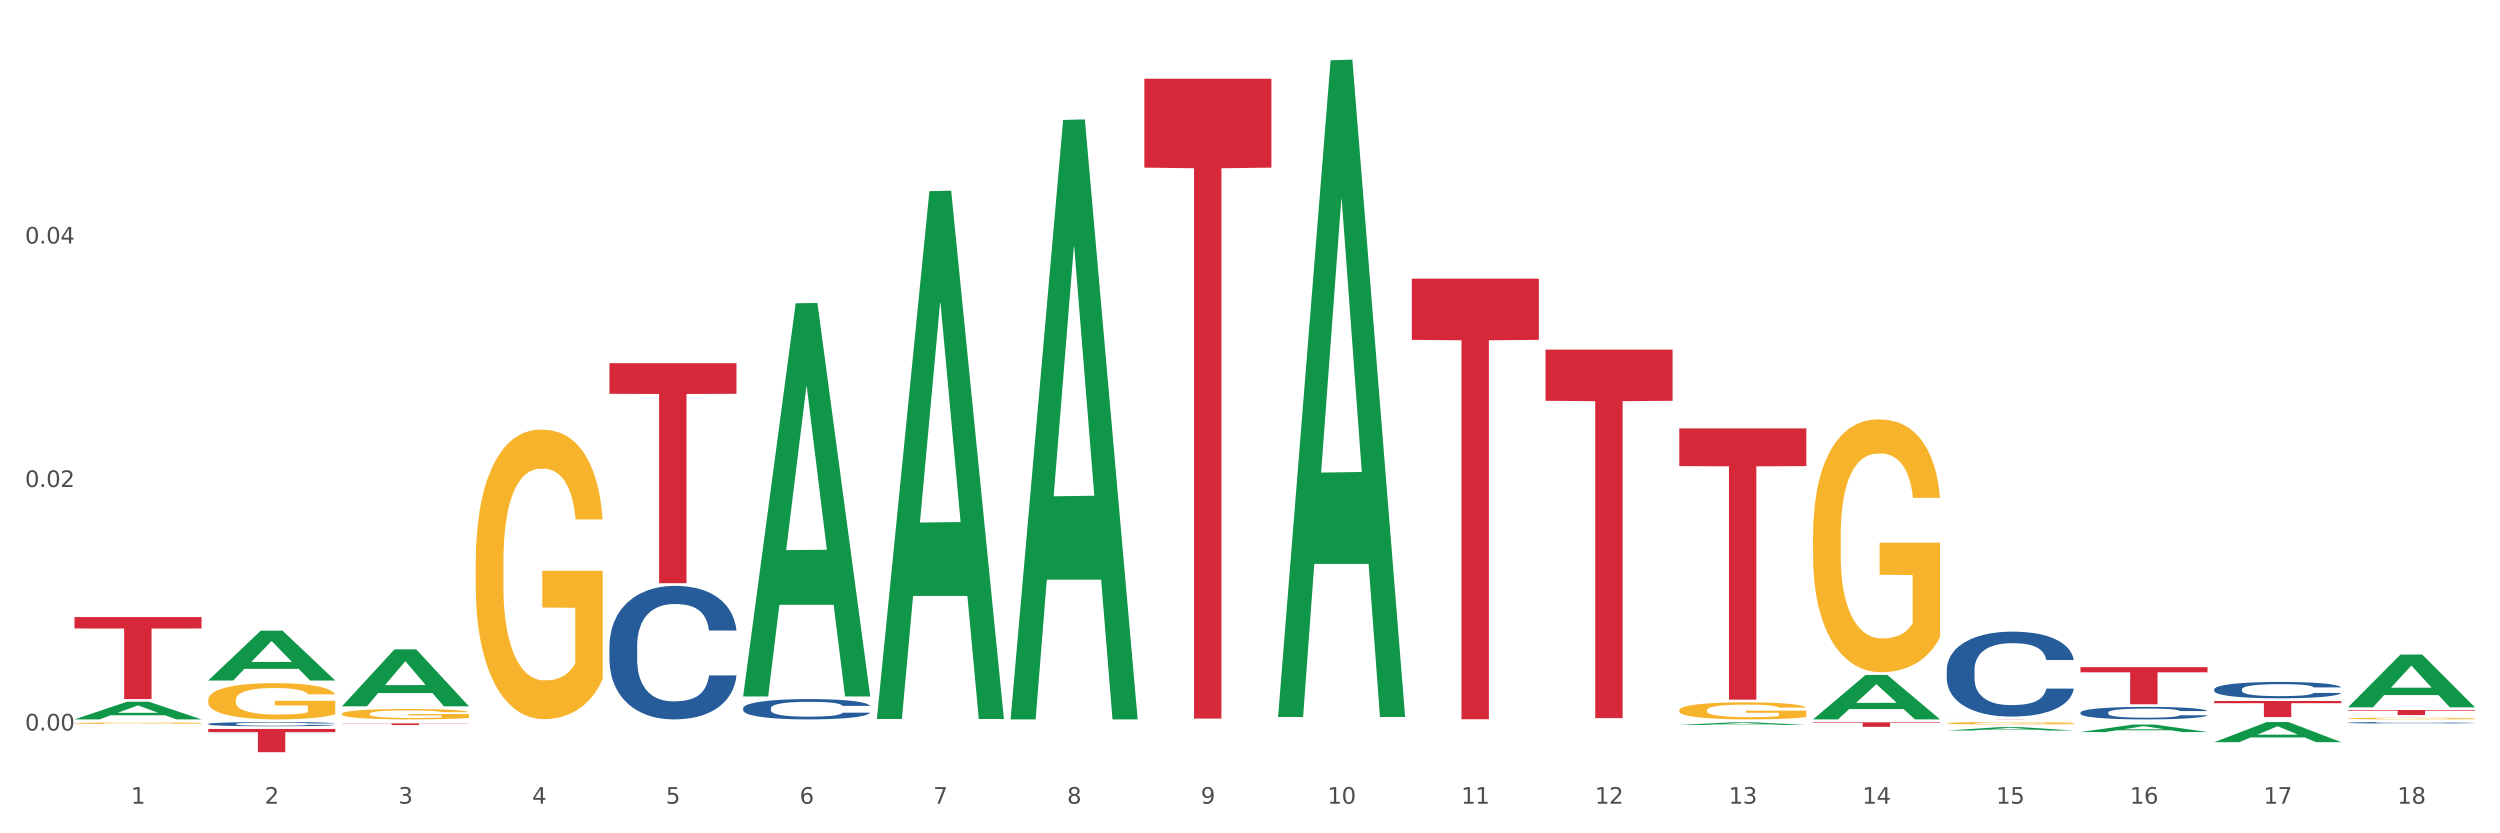 <?xml version="1.0" encoding="utf-8" standalone="no"?>
<!DOCTYPE svg PUBLIC "-//W3C//DTD SVG 1.1//EN"
  "http://www.w3.org/Graphics/SVG/1.1/DTD/svg11.dtd">
<svg xmlns:xlink="http://www.w3.org/1999/xlink" width="1080pt" height="360pt" viewBox="0 0 1080 360" xmlns="http://www.w3.org/2000/svg" version="1.1">
 <rect x="0" y="0" width="1080" height="360" fill="#333333" stroke="none"/>
 <defs>
  <style type="text/css">*{stroke-linejoin: round; stroke-linecap: butt}</style>
 </defs>
 <g id="figure_1">
  <g id="patch_1">
   <path d="M 0 360 
L 1080 360 
L 1080 0 
L 0 0 
z
" style="fill: #ffffff; stroke: #ffffff; stroke-linejoin: miter"/>
  </g>
  <g id="axes_1">
   <g id="matplotlib.axis_1">
    <g id="xtick_1">
     <g id="text_1">
      <!-- 1 -->
      <g style="fill: #4d4d4d" transform="translate(56.563 347.204) scale(0.096 -0.096)">
       <defs>
        <path id="DejaVuSans-31" d="M 794 531 
L 1825 531 
L 1825 4091 
L 703 3866 
L 703 4441 
L 1819 4666 
L 2450 4666 
L 2450 531 
L 3481 531 
L 3481 0 
L 794 0 
L 794 531 
z
" transform="scale(0.016)"/>
       </defs>
       <use xlink:href="#DejaVuSans-31"/>
      </g>
     </g>
    </g>
    <g id="xtick_2">
     <g id="text_2">
      <!-- 2 -->
      <g style="fill: #4d4d4d" transform="translate(114.336 347.204) scale(0.096 -0.096)">
       <defs>
        <path id="DejaVuSans-32" d="M 1228 531 
L 3431 531 
L 3431 0 
L 469 0 
L 469 531 
Q 828 903 1448 1529 
Q 2069 2156 2228 2338 
Q 2531 2678 2651 2914 
Q 2772 3150 2772 3378 
Q 2772 3750 2511 3984 
Q 2250 4219 1831 4219 
Q 1534 4219 1204 4116 
Q 875 4013 500 3803 
L 500 4441 
Q 881 4594 1212 4672 
Q 1544 4750 1819 4750 
Q 2544 4750 2975 4387 
Q 3406 4025 3406 3419 
Q 3406 3131 3298 2873 
Q 3191 2616 2906 2266 
Q 2828 2175 2409 1742 
Q 1991 1309 1228 531 
z
" transform="scale(0.016)"/>
       </defs>
       <use xlink:href="#DejaVuSans-32"/>
      </g>
     </g>
    </g>
    <g id="xtick_3">
     <g id="text_3">
      <!-- 3 -->
      <g style="fill: #4d4d4d" transform="translate(172.109 347.204) scale(0.096 -0.096)">
       <defs>
        <path id="DejaVuSans-33" d="M 2597 2516 
Q 3050 2419 3304 2112 
Q 3559 1806 3559 1356 
Q 3559 666 3084 287 
Q 2609 -91 1734 -91 
Q 1441 -91 1130 -33 
Q 819 25 488 141 
L 488 750 
Q 750 597 1062 519 
Q 1375 441 1716 441 
Q 2309 441 2620 675 
Q 2931 909 2931 1356 
Q 2931 1769 2642 2001 
Q 2353 2234 1838 2234 
L 1294 2234 
L 1294 2753 
L 1863 2753 
Q 2328 2753 2575 2939 
Q 2822 3125 2822 3475 
Q 2822 3834 2567 4026 
Q 2313 4219 1838 4219 
Q 1578 4219 1281 4162 
Q 984 4106 628 3988 
L 628 4550 
Q 988 4650 1302 4700 
Q 1616 4750 1894 4750 
Q 2613 4750 3031 4423 
Q 3450 4097 3450 3541 
Q 3450 3153 3228 2886 
Q 3006 2619 2597 2516 
z
" transform="scale(0.016)"/>
       </defs>
       <use xlink:href="#DejaVuSans-33"/>
      </g>
     </g>
    </g>
    <g id="xtick_4">
     <g id="text_4">
      <!-- 4 -->
      <g style="fill: #4d4d4d" transform="translate(229.882 347.204) scale(0.096 -0.096)">
       <defs>
        <path id="DejaVuSans-34" d="M 2419 4116 
L 825 1625 
L 2419 1625 
L 2419 4116 
z
M 2253 4666 
L 3047 4666 
L 3047 1625 
L 3713 1625 
L 3713 1100 
L 3047 1100 
L 3047 0 
L 2419 0 
L 2419 1100 
L 313 1100 
L 313 1709 
L 2253 4666 
z
" transform="scale(0.016)"/>
       </defs>
       <use xlink:href="#DejaVuSans-34"/>
      </g>
     </g>
    </g>
    <g id="xtick_5">
     <g id="text_5">
      <!-- 5 -->
      <g style="fill: #4d4d4d" transform="translate(287.655 347.204) scale(0.096 -0.096)">
       <defs>
        <path id="DejaVuSans-35" d="M 691 4666 
L 3169 4666 
L 3169 4134 
L 1269 4134 
L 1269 2991 
Q 1406 3038 1543 3061 
Q 1681 3084 1819 3084 
Q 2600 3084 3056 2656 
Q 3513 2228 3513 1497 
Q 3513 744 3044 326 
Q 2575 -91 1722 -91 
Q 1428 -91 1123 -41 
Q 819 9 494 109 
L 494 744 
Q 775 591 1075 516 
Q 1375 441 1709 441 
Q 2250 441 2565 725 
Q 2881 1009 2881 1497 
Q 2881 1984 2565 2268 
Q 2250 2553 1709 2553 
Q 1456 2553 1204 2497 
Q 953 2441 691 2322 
L 691 4666 
z
" transform="scale(0.016)"/>
       </defs>
       <use xlink:href="#DejaVuSans-35"/>
      </g>
     </g>
    </g>
    <g id="xtick_6">
     <g id="text_6">
      <!-- 6 -->
      <g style="fill: #4d4d4d" transform="translate(345.428 347.204) scale(0.096 -0.096)">
       <defs>
        <path id="DejaVuSans-36" d="M 2113 2584 
Q 1688 2584 1439 2293 
Q 1191 2003 1191 1497 
Q 1191 994 1439 701 
Q 1688 409 2113 409 
Q 2538 409 2786 701 
Q 3034 994 3034 1497 
Q 3034 2003 2786 2293 
Q 2538 2584 2113 2584 
z
M 3366 4563 
L 3366 3988 
Q 3128 4100 2886 4159 
Q 2644 4219 2406 4219 
Q 1781 4219 1451 3797 
Q 1122 3375 1075 2522 
Q 1259 2794 1537 2939 
Q 1816 3084 2150 3084 
Q 2853 3084 3261 2657 
Q 3669 2231 3669 1497 
Q 3669 778 3244 343 
Q 2819 -91 2113 -91 
Q 1303 -91 875 529 
Q 447 1150 447 2328 
Q 447 3434 972 4092 
Q 1497 4750 2381 4750 
Q 2619 4750 2861 4703 
Q 3103 4656 3366 4563 
z
" transform="scale(0.016)"/>
       </defs>
       <use xlink:href="#DejaVuSans-36"/>
      </g>
     </g>
    </g>
    <g id="xtick_7">
     <g id="text_7">
      <!-- 7 -->
      <g style="fill: #4d4d4d" transform="translate(403.201 347.204) scale(0.096 -0.096)">
       <defs>
        <path id="DejaVuSans-37" d="M 525 4666 
L 3525 4666 
L 3525 4397 
L 1831 0 
L 1172 0 
L 2766 4134 
L 525 4134 
L 525 4666 
z
" transform="scale(0.016)"/>
       </defs>
       <use xlink:href="#DejaVuSans-37"/>
      </g>
     </g>
    </g>
    <g id="xtick_8">
     <g id="text_8">
      <!-- 8 -->
      <g style="fill: #4d4d4d" transform="translate(460.974 347.204) scale(0.096 -0.096)">
       <defs>
        <path id="DejaVuSans-38" d="M 2034 2216 
Q 1584 2216 1326 1975 
Q 1069 1734 1069 1313 
Q 1069 891 1326 650 
Q 1584 409 2034 409 
Q 2484 409 2743 651 
Q 3003 894 3003 1313 
Q 3003 1734 2745 1975 
Q 2488 2216 2034 2216 
z
M 1403 2484 
Q 997 2584 770 2862 
Q 544 3141 544 3541 
Q 544 4100 942 4425 
Q 1341 4750 2034 4750 
Q 2731 4750 3128 4425 
Q 3525 4100 3525 3541 
Q 3525 3141 3298 2862 
Q 3072 2584 2669 2484 
Q 3125 2378 3379 2068 
Q 3634 1759 3634 1313 
Q 3634 634 3220 271 
Q 2806 -91 2034 -91 
Q 1263 -91 848 271 
Q 434 634 434 1313 
Q 434 1759 690 2068 
Q 947 2378 1403 2484 
z
M 1172 3481 
Q 1172 3119 1398 2916 
Q 1625 2713 2034 2713 
Q 2441 2713 2670 2916 
Q 2900 3119 2900 3481 
Q 2900 3844 2670 4047 
Q 2441 4250 2034 4250 
Q 1625 4250 1398 4047 
Q 1172 3844 1172 3481 
z
" transform="scale(0.016)"/>
       </defs>
       <use xlink:href="#DejaVuSans-38"/>
      </g>
     </g>
    </g>
    <g id="xtick_9">
     <g id="text_9">
      <!-- 9 -->
      <g style="fill: #4d4d4d" transform="translate(518.747 347.204) scale(0.096 -0.096)">
       <defs>
        <path id="DejaVuSans-39" d="M 703 97 
L 703 672 
Q 941 559 1184 500 
Q 1428 441 1663 441 
Q 2288 441 2617 861 
Q 2947 1281 2994 2138 
Q 2813 1869 2534 1725 
Q 2256 1581 1919 1581 
Q 1219 1581 811 2004 
Q 403 2428 403 3163 
Q 403 3881 828 4315 
Q 1253 4750 1959 4750 
Q 2769 4750 3195 4129 
Q 3622 3509 3622 2328 
Q 3622 1225 3098 567 
Q 2575 -91 1691 -91 
Q 1453 -91 1209 -44 
Q 966 3 703 97 
z
M 1959 2075 
Q 2384 2075 2632 2365 
Q 2881 2656 2881 3163 
Q 2881 3666 2632 3958 
Q 2384 4250 1959 4250 
Q 1534 4250 1286 3958 
Q 1038 3666 1038 3163 
Q 1038 2656 1286 2365 
Q 1534 2075 1959 2075 
z
" transform="scale(0.016)"/>
       </defs>
       <use xlink:href="#DejaVuSans-39"/>
      </g>
     </g>
    </g>
    <g id="xtick_10">
     <g id="text_10">
      <!-- 10 -->
      <g style="fill: #4d4d4d" transform="translate(573.466 347.204) scale(0.096 -0.096)">
       <defs>
        <path id="DejaVuSans-30" d="M 2034 4250 
Q 1547 4250 1301 3770 
Q 1056 3291 1056 2328 
Q 1056 1369 1301 889 
Q 1547 409 2034 409 
Q 2525 409 2770 889 
Q 3016 1369 3016 2328 
Q 3016 3291 2770 3770 
Q 2525 4250 2034 4250 
z
M 2034 4750 
Q 2819 4750 3233 4129 
Q 3647 3509 3647 2328 
Q 3647 1150 3233 529 
Q 2819 -91 2034 -91 
Q 1250 -91 836 529 
Q 422 1150 422 2328 
Q 422 3509 836 4129 
Q 1250 4750 2034 4750 
z
" transform="scale(0.016)"/>
       </defs>
       <use xlink:href="#DejaVuSans-31"/>
       <use xlink:href="#DejaVuSans-30" transform="translate(63.623 0)"/>
      </g>
     </g>
    </g>
    <g id="xtick_11">
     <g id="text_11">
      <!-- 11 -->
      <g style="fill: #4d4d4d" transform="translate(631.239 347.204) scale(0.096 -0.096)">
       <use xlink:href="#DejaVuSans-31"/>
       <use xlink:href="#DejaVuSans-31" transform="translate(63.623 0)"/>
      </g>
     </g>
    </g>
    <g id="xtick_12">
     <g id="text_12">
      <!-- 12 -->
      <g style="fill: #4d4d4d" transform="translate(689.012 347.204) scale(0.096 -0.096)">
       <use xlink:href="#DejaVuSans-31"/>
       <use xlink:href="#DejaVuSans-32" transform="translate(63.623 0)"/>
      </g>
     </g>
    </g>
    <g id="xtick_13">
     <g id="text_13">
      <!-- 13 -->
      <g style="fill: #4d4d4d" transform="translate(746.785 347.204) scale(0.096 -0.096)">
       <use xlink:href="#DejaVuSans-31"/>
       <use xlink:href="#DejaVuSans-33" transform="translate(63.623 0)"/>
      </g>
     </g>
    </g>
    <g id="xtick_14">
     <g id="text_14">
      <!-- 14 -->
      <g style="fill: #4d4d4d" transform="translate(804.558 347.204) scale(0.096 -0.096)">
       <use xlink:href="#DejaVuSans-31"/>
       <use xlink:href="#DejaVuSans-34" transform="translate(63.623 0)"/>
      </g>
     </g>
    </g>
    <g id="xtick_15">
     <g id="text_15">
      <!-- 15 -->
      <g style="fill: #4d4d4d" transform="translate(862.331 347.204) scale(0.096 -0.096)">
       <use xlink:href="#DejaVuSans-31"/>
       <use xlink:href="#DejaVuSans-35" transform="translate(63.623 0)"/>
      </g>
     </g>
    </g>
    <g id="xtick_16">
     <g id="text_16">
      <!-- 16 -->
      <g style="fill: #4d4d4d" transform="translate(920.104 347.204) scale(0.096 -0.096)">
       <use xlink:href="#DejaVuSans-31"/>
       <use xlink:href="#DejaVuSans-36" transform="translate(63.623 0)"/>
      </g>
     </g>
    </g>
    <g id="xtick_17">
     <g id="text_17">
      <!-- 17 -->
      <g style="fill: #4d4d4d" transform="translate(977.877 347.204) scale(0.096 -0.096)">
       <use xlink:href="#DejaVuSans-31"/>
       <use xlink:href="#DejaVuSans-37" transform="translate(63.623 0)"/>
      </g>
     </g>
    </g>
    <g id="xtick_18">
     <g id="text_18">
      <!-- 18 -->
      <g style="fill: #4d4d4d" transform="translate(1035.65 347.204) scale(0.096 -0.096)">
       <use xlink:href="#DejaVuSans-31"/>
       <use xlink:href="#DejaVuSans-38" transform="translate(63.623 0)"/>
      </g>
     </g>
    </g>
    <g id="xtick_19"/>
    <g id="xtick_20"/>
    <g id="xtick_21"/>
    <g id="xtick_22"/>
    <g id="xtick_23"/>
    <g id="xtick_24"/>
    <g id="xtick_25"/>
    <g id="xtick_26"/>
    <g id="xtick_27"/>
    <g id="xtick_28"/>
    <g id="xtick_29"/>
    <g id="xtick_30"/>
    <g id="xtick_31"/>
    <g id="xtick_32"/>
    <g id="xtick_33"/>
    <g id="xtick_34"/>
    <g id="xtick_35"/>
   </g>
   <g id="matplotlib.axis_2">
    <g id="ytick_1">
     <g id="text_19">
      <!-- 0.00 -->
      <g style="fill: #4d4d4d" transform="translate(10.8 315.569) scale(0.096 -0.096)">
       <defs>
        <path id="DejaVuSans-2e" d="M 684 794 
L 1344 794 
L 1344 0 
L 684 0 
L 684 794 
z
" transform="scale(0.016)"/>
       </defs>
       <use xlink:href="#DejaVuSans-30"/>
       <use xlink:href="#DejaVuSans-2e" transform="translate(63.623 0)"/>
       <use xlink:href="#DejaVuSans-30" transform="translate(95.41 0)"/>
       <use xlink:href="#DejaVuSans-30" transform="translate(159.033 0)"/>
      </g>
     </g>
    </g>
    <g id="ytick_2">
     <g id="text_20">
      <!-- 0.02 -->
      <g style="fill: #4d4d4d" transform="translate(10.8 210.389) scale(0.096 -0.096)">
       <use xlink:href="#DejaVuSans-30"/>
       <use xlink:href="#DejaVuSans-2e" transform="translate(63.623 0)"/>
       <use xlink:href="#DejaVuSans-30" transform="translate(95.41 0)"/>
       <use xlink:href="#DejaVuSans-32" transform="translate(159.033 0)"/>
      </g>
     </g>
    </g>
    <g id="ytick_3">
     <g id="text_21">
      <!-- 0.04 -->
      <g style="fill: #4d4d4d" transform="translate(10.8 105.209) scale(0.096 -0.096)">
       <use xlink:href="#DejaVuSans-30"/>
       <use xlink:href="#DejaVuSans-2e" transform="translate(63.623 0)"/>
       <use xlink:href="#DejaVuSans-30" transform="translate(95.41 0)"/>
       <use xlink:href="#DejaVuSans-34" transform="translate(159.033 0)"/>
      </g>
     </g>
    </g>
    <g id="ytick_4"/>
    <g id="ytick_5"/>
    <g id="ytick_6"/>
   </g>
   <g id="PolyCollection_1">
    <path d="M 32.175 310.763 
L 32.232 310.756 
L 54.864 303.149 
L 64.257 303.141 
L 87.059 310.778 
L 76.196 310.778 
L 71.273 308.999 
L 47.905 308.999 
L 47.735 309.028 
L 42.982 310.778 
L 32.175 310.778 
L 32.175 310.763 
L 50.847 307.938 
L 68.331 307.931 
L 59.674 304.769 
L 59.561 304.755 
L 59.447 304.776 
L 50.79 307.931 
L 50.847 307.938 
L 32.175 310.763 
z
" clip-path="url(#pa669621b13)" style="fill: #109648"/>
    <path d="M 205.494 243.376 
L 205.559 243.261 
L 205.559 239.147 
L 205.688 235.605 
L 206.336 227.033 
L 207.308 219.948 
L 208.021 216.177 
L 208.734 213.091 
L 209.576 210.006 
L 210.613 206.806 
L 212.492 202.12 
L 213.659 199.72 
L 215.084 197.206 
L 217.676 193.549 
L 219.555 191.492 
L 221.499 189.778 
L 224.674 187.721 
L 226.748 186.807 
L 228.951 186.121 
L 231.608 185.664 
L 233.616 185.549 
L 238.023 185.892 
L 241.781 186.921 
L 243.595 187.721 
L 245.928 189.092 
L 247.159 190.006 
L 249.168 191.835 
L 251.242 194.235 
L 252.667 196.292 
L 254.806 200.177 
L 256.426 204.063 
L 257.916 208.863 
L 258.694 212.177 
L 259.277 215.263 
L 259.795 218.805 
L 260.313 224.405 
L 248.65 224.405 
L 248.196 220.405 
L 247.483 216.634 
L 246.447 212.977 
L 245.539 210.691 
L 243.984 207.834 
L 242.559 206.006 
L 241.068 204.634 
L 239.254 203.492 
L 237.828 202.92 
L 235.82 202.463 
L 231.867 202.577 
L 229.21 203.492 
L 227.396 204.634 
L 226.229 205.663 
L 225.193 206.806 
L 224.026 208.406 
L 222.666 210.806 
L 221.694 212.977 
L 220.722 215.72 
L 219.944 218.462 
L 219.231 221.662 
L 218.648 225.091 
L 218.194 228.633 
L 217.806 232.976 
L 217.482 240.176 
L 217.482 255.832 
L 217.611 259.375 
L 217.935 264.061 
L 218.324 267.603 
L 218.972 271.832 
L 219.555 274.689 
L 220.657 278.803 
L 221.888 282.231 
L 222.86 284.403 
L 223.832 286.231 
L 225.517 288.745 
L 227.396 290.802 
L 229.016 292.059 
L 231.219 293.202 
L 232.709 293.659 
L 234.005 293.888 
L 237.18 293.888 
L 239.448 293.545 
L 241.975 292.745 
L 243.919 291.717 
L 245.539 290.46 
L 247.354 288.402 
L 248.52 286.46 
L 248.52 262.575 
L 234.264 262.461 
L 234.264 246.576 
L 260.378 246.576 
L 260.378 293.202 
L 259.277 295.602 
L 258.046 297.774 
L 256.75 299.716 
L 254.806 302.116 
L 252.473 304.402 
L 250.399 306.002 
L 248.196 307.373 
L 245.604 308.63 
L 242.235 309.773 
L 240.161 310.23 
L 237.569 310.573 
L 234.524 310.687 
L 231.867 310.459 
L 229.275 309.887 
L 226.553 308.859 
L 223.897 307.373 
L 221.888 305.887 
L 219.879 304.059 
L 217.741 301.659 
L 216.056 299.373 
L 214.76 297.316 
L 213.335 294.688 
L 211.779 291.259 
L 210.613 288.174 
L 209.576 284.974 
L 208.475 280.86 
L 207.697 277.317 
L 206.92 272.86 
L 206.466 269.546 
L 205.948 264.403 
L 205.559 257.204 
L 205.494 243.376 
z
" clip-path="url(#pa669621b13)" style="fill: #f7b32b"/>
    <path d="M 725.451 306.814 
L 725.516 306.807 
L 725.516 306.565 
L 725.645 306.356 
L 726.293 305.852 
L 727.265 305.434 
L 727.978 305.212 
L 728.691 305.031 
L 729.533 304.849 
L 730.57 304.661 
L 732.449 304.385 
L 733.615 304.243 
L 735.041 304.095 
L 737.633 303.88 
L 739.512 303.759 
L 741.456 303.658 
L 744.631 303.537 
L 746.705 303.483 
L 748.908 303.443 
L 751.565 303.416 
L 753.573 303.409 
L 757.98 303.429 
L 761.738 303.49 
L 763.552 303.537 
L 765.885 303.618 
L 767.116 303.671 
L 769.125 303.779 
L 771.199 303.92 
L 772.624 304.042 
L 774.762 304.27 
L 776.382 304.499 
L 777.873 304.782 
L 778.65 304.977 
L 779.234 305.159 
L 779.752 305.367 
L 780.27 305.697 
L 768.607 305.697 
L 768.153 305.461 
L 767.44 305.239 
L 766.403 305.024 
L 765.496 304.889 
L 763.941 304.721 
L 762.516 304.614 
L 761.025 304.533 
L 759.211 304.465 
L 757.785 304.432 
L 755.776 304.405 
L 751.824 304.412 
L 749.167 304.465 
L 747.353 304.533 
L 746.186 304.593 
L 745.15 304.661 
L 743.983 304.755 
L 742.622 304.896 
L 741.65 305.024 
L 740.678 305.186 
L 739.901 305.347 
L 739.188 305.535 
L 738.605 305.737 
L 738.151 305.946 
L 737.762 306.202 
L 737.438 306.626 
L 737.438 307.547 
L 737.568 307.756 
L 737.892 308.032 
L 738.281 308.241 
L 738.929 308.49 
L 739.512 308.658 
L 740.614 308.9 
L 741.845 309.102 
L 742.817 309.23 
L 743.789 309.337 
L 745.474 309.485 
L 747.353 309.607 
L 748.973 309.681 
L 751.176 309.748 
L 752.666 309.775 
L 753.962 309.788 
L 757.137 309.788 
L 759.405 309.768 
L 761.932 309.721 
L 763.876 309.66 
L 765.496 309.586 
L 767.311 309.465 
L 768.477 309.351 
L 768.477 307.944 
L 754.221 307.938 
L 754.221 307.002 
L 780.335 307.002 
L 780.335 309.748 
L 779.234 309.889 
L 778.002 310.017 
L 776.706 310.132 
L 774.762 310.273 
L 772.43 310.407 
L 770.356 310.502 
L 768.153 310.582 
L 765.561 310.656 
L 762.192 310.724 
L 760.118 310.751 
L 757.526 310.771 
L 754.48 310.778 
L 751.824 310.764 
L 749.232 310.73 
L 746.51 310.67 
L 743.854 310.582 
L 741.845 310.495 
L 739.836 310.387 
L 737.698 310.246 
L 736.013 310.111 
L 734.717 309.99 
L 733.291 309.835 
L 731.736 309.634 
L 730.57 309.452 
L 729.533 309.263 
L 728.431 309.021 
L 727.654 308.813 
L 726.876 308.55 
L 726.423 308.355 
L 725.904 308.052 
L 725.516 307.628 
L 725.451 306.814 
z
" clip-path="url(#pa669621b13)" style="fill: #f7b32b"/>
    <path d="M 783.224 231.647 
L 783.289 231.547 
L 783.289 227.955 
L 783.418 224.861 
L 784.066 217.377 
L 785.038 211.19 
L 785.751 207.897 
L 786.464 205.203 
L 787.306 202.508 
L 788.343 199.714 
L 790.222 195.623 
L 791.388 193.527 
L 792.814 191.332 
L 795.406 188.139 
L 797.285 186.343 
L 799.229 184.846 
L 802.404 183.05 
L 804.478 182.251 
L 806.681 181.652 
L 809.338 181.253 
L 811.346 181.154 
L 815.753 181.453 
L 819.511 182.351 
L 821.325 183.05 
L 823.658 184.247 
L 824.889 185.045 
L 826.898 186.642 
L 828.971 188.738 
L 830.397 190.534 
L 832.535 193.927 
L 834.155 197.319 
L 835.646 201.511 
L 836.423 204.404 
L 837.007 207.099 
L 837.525 210.192 
L 838.043 215.082 
L 826.38 215.082 
L 825.926 211.589 
L 825.213 208.296 
L 824.176 205.103 
L 823.269 203.107 
L 821.714 200.612 
L 820.288 199.016 
L 818.798 197.818 
L 816.984 196.82 
L 815.558 196.322 
L 813.549 195.922 
L 809.597 196.022 
L 806.94 196.82 
L 805.126 197.818 
L 803.959 198.716 
L 802.922 199.714 
L 801.756 201.111 
L 800.395 203.207 
L 799.423 205.103 
L 798.451 207.498 
L 797.674 209.893 
L 796.961 212.687 
L 796.378 215.681 
L 795.924 218.774 
L 795.535 222.566 
L 795.211 228.853 
L 795.211 242.524 
L 795.341 245.618 
L 795.665 249.709 
L 796.054 252.802 
L 796.702 256.495 
L 797.285 258.989 
L 798.387 262.582 
L 799.618 265.575 
L 800.59 267.471 
L 801.562 269.068 
L 803.246 271.263 
L 805.126 273.06 
L 806.746 274.157 
L 808.949 275.155 
L 810.439 275.554 
L 811.735 275.754 
L 814.91 275.754 
L 817.178 275.455 
L 819.705 274.756 
L 821.649 273.858 
L 823.269 272.76 
L 825.084 270.964 
L 826.25 269.268 
L 826.25 248.412 
L 811.994 248.312 
L 811.994 234.441 
L 838.108 234.441 
L 838.108 275.155 
L 837.007 277.251 
L 835.775 279.147 
L 834.479 280.843 
L 832.535 282.939 
L 830.203 284.935 
L 828.129 286.332 
L 825.926 287.529 
L 823.334 288.627 
L 819.964 289.625 
L 817.891 290.024 
L 815.299 290.323 
L 812.253 290.423 
L 809.597 290.223 
L 807.005 289.725 
L 804.283 288.826 
L 801.627 287.529 
L 799.618 286.232 
L 797.609 284.635 
L 795.471 282.54 
L 793.786 280.544 
L 792.49 278.748 
L 791.064 276.453 
L 789.509 273.459 
L 788.343 270.765 
L 787.306 267.97 
L 786.204 264.378 
L 785.427 261.284 
L 784.649 257.393 
L 784.196 254.499 
L 783.677 250.008 
L 783.289 243.722 
L 783.224 231.647 
z
" clip-path="url(#pa669621b13)" style="fill: #f7b32b"/>
    <path d="M 1014.316 310.382 
L 1014.38 310.382 
L 1014.38 310.357 
L 1014.51 310.337 
L 1015.158 310.286 
L 1016.13 310.245 
L 1016.843 310.222 
L 1017.556 310.204 
L 1018.398 310.186 
L 1019.435 310.167 
L 1021.314 310.14 
L 1022.48 310.126 
L 1023.906 310.111 
L 1026.498 310.09 
L 1028.377 310.078 
L 1030.321 310.067 
L 1033.496 310.055 
L 1035.57 310.05 
L 1037.773 310.046 
L 1040.429 310.043 
L 1042.438 310.043 
L 1046.845 310.045 
L 1050.603 310.051 
L 1052.417 310.055 
L 1054.75 310.063 
L 1055.981 310.069 
L 1057.99 310.08 
L 1060.063 310.094 
L 1061.489 310.106 
L 1063.627 310.129 
L 1065.247 310.151 
L 1066.738 310.18 
L 1067.515 310.199 
L 1068.098 310.217 
L 1068.617 310.238 
L 1069.135 310.271 
L 1057.471 310.271 
L 1057.018 310.247 
L 1056.305 310.225 
L 1055.268 310.204 
L 1054.361 310.19 
L 1052.806 310.173 
L 1051.38 310.163 
L 1049.89 310.155 
L 1048.076 310.148 
L 1046.65 310.145 
L 1044.641 310.142 
L 1040.689 310.143 
L 1038.032 310.148 
L 1036.218 310.155 
L 1035.051 310.161 
L 1034.014 310.167 
L 1032.848 310.177 
L 1031.487 310.191 
L 1030.515 310.204 
L 1029.543 310.22 
L 1028.766 310.236 
L 1028.053 310.255 
L 1027.47 310.275 
L 1027.016 310.296 
L 1026.627 310.321 
L 1026.303 310.363 
L 1026.303 310.455 
L 1026.433 310.476 
L 1026.757 310.504 
L 1027.146 310.524 
L 1027.794 310.549 
L 1028.377 310.566 
L 1029.479 310.59 
L 1030.71 310.61 
L 1031.682 310.623 
L 1032.654 310.634 
L 1034.338 310.649 
L 1036.218 310.661 
L 1037.838 310.668 
L 1040.041 310.675 
L 1041.531 310.678 
L 1042.827 310.679 
L 1046.002 310.679 
L 1048.27 310.677 
L 1050.797 310.672 
L 1052.741 310.666 
L 1054.361 310.659 
L 1056.176 310.647 
L 1057.342 310.635 
L 1057.342 310.495 
L 1043.086 310.494 
L 1043.086 310.401 
L 1069.2 310.401 
L 1069.2 310.675 
L 1068.098 310.689 
L 1066.867 310.702 
L 1065.571 310.713 
L 1063.627 310.727 
L 1061.295 310.741 
L 1059.221 310.75 
L 1057.018 310.758 
L 1054.426 310.765 
L 1051.056 310.772 
L 1048.983 310.775 
L 1046.391 310.777 
L 1043.345 310.778 
L 1040.689 310.776 
L 1038.097 310.773 
L 1035.375 310.767 
L 1032.718 310.758 
L 1030.71 310.749 
L 1028.701 310.739 
L 1026.563 310.724 
L 1024.878 310.711 
L 1023.582 310.699 
L 1022.156 310.684 
L 1020.601 310.663 
L 1019.435 310.645 
L 1018.398 310.627 
L 1017.296 310.602 
L 1016.519 310.582 
L 1015.741 310.555 
L 1015.288 310.536 
L 1014.769 310.506 
L 1014.38 310.463 
L 1014.316 310.382 
z
" clip-path="url(#pa669621b13)" style="fill: #f7b32b"/>
    <path d="M 1014.316 306.715 
L 1069.2 306.715 
L 1069.2 307.018 
L 1047.61 307.02 
L 1047.61 308.898 
L 1035.775 308.898 
L 1035.775 307.02 
L 1014.316 307.018 
L 1014.316 306.717 
L 1014.316 306.715 
z
" clip-path="url(#pa669621b13)" style="fill: #d62839"/>
    <path d="M 956.543 302.819 
L 1011.427 302.819 
L 1011.427 303.787 
L 989.837 303.794 
L 989.837 309.786 
L 978.002 309.786 
L 978.002 303.794 
L 956.543 303.787 
L 956.543 302.826 
L 956.543 302.819 
z
" clip-path="url(#pa669621b13)" style="fill: #d62839"/>
    <path d="M 898.77 288.215 
L 953.654 288.215 
L 953.654 290.441 
L 932.064 290.456 
L 932.064 304.23 
L 920.229 304.23 
L 920.229 290.456 
L 898.77 290.441 
L 898.77 288.23 
L 898.77 288.215 
z
" clip-path="url(#pa669621b13)" style="fill: #d62839"/>
    <path d="M 840.997 310.704 
L 895.881 310.704 
L 895.881 310.714 
L 874.291 310.714 
L 874.291 310.778 
L 862.456 310.778 
L 862.456 310.714 
L 840.997 310.714 
L 840.997 310.704 
L 840.997 310.704 
z
" clip-path="url(#pa669621b13)" style="fill: #d62839"/>
    <path d="M 783.224 312.034 
L 838.108 312.034 
L 838.108 312.309 
L 816.519 312.311 
L 816.519 314.014 
L 804.683 314.014 
L 804.683 312.311 
L 783.224 312.309 
L 783.224 312.036 
L 783.224 312.034 
z
" clip-path="url(#pa669621b13)" style="fill: #d62839"/>
    <path d="M 725.451 185.062 
L 780.335 185.062 
L 780.335 201.349 
L 758.746 201.459 
L 758.746 302.264 
L 746.91 302.264 
L 746.91 201.459 
L 725.451 201.349 
L 725.451 185.172 
L 725.451 185.062 
z
" clip-path="url(#pa669621b13)" style="fill: #d62839"/>
    <path d="M 667.678 151.024 
L 722.562 151.024 
L 722.562 173.148 
L 700.973 173.297 
L 700.973 310.223 
L 689.137 310.223 
L 689.137 173.297 
L 667.678 173.148 
L 667.678 151.174 
L 667.678 151.024 
z
" clip-path="url(#pa669621b13)" style="fill: #d62839"/>
    <path d="M 609.905 120.371 
L 664.789 120.371 
L 664.789 146.825 
L 643.2 147.004 
L 643.2 310.736 
L 631.364 310.736 
L 631.364 147.004 
L 609.905 146.825 
L 609.905 120.55 
L 609.905 120.371 
z
" clip-path="url(#pa669621b13)" style="fill: #d62839"/>
    <path d="M 494.359 34.006 
L 549.243 34.006 
L 549.243 72.42 
L 527.654 72.68 
L 527.654 310.435 
L 515.818 310.435 
L 515.818 72.68 
L 494.359 72.42 
L 494.359 34.265 
L 494.359 34.006 
z
" clip-path="url(#pa669621b13)" style="fill: #d62839"/>
    <path d="M 263.267 156.906 
L 318.151 156.906 
L 318.151 170.115 
L 296.562 170.204 
L 296.562 251.955 
L 284.726 251.955 
L 284.726 170.204 
L 263.267 170.115 
L 263.267 156.995 
L 263.267 156.906 
z
" clip-path="url(#pa669621b13)" style="fill: #d62839"/>
    <path d="M 147.721 312.495 
L 202.605 312.495 
L 202.605 312.598 
L 181.016 312.599 
L 181.016 313.241 
L 169.18 313.241 
L 169.18 312.599 
L 147.721 312.598 
L 147.721 312.495 
L 147.721 312.495 
z
" clip-path="url(#pa669621b13)" style="fill: #d62839"/>
    <path d="M 89.948 314.898 
L 144.832 314.898 
L 144.832 316.295 
L 123.243 316.304 
L 123.243 324.95 
L 111.407 324.95 
L 111.407 316.304 
L 89.948 316.295 
L 89.948 314.907 
L 89.948 314.898 
z
" clip-path="url(#pa669621b13)" style="fill: #d62839"/>
    <path d="M 32.175 312.418 
L 32.24 312.418 
L 32.24 312.397 
L 32.369 312.38 
L 33.017 312.338 
L 33.989 312.303 
L 34.702 312.284 
L 35.415 312.269 
L 36.257 312.254 
L 37.294 312.238 
L 39.173 312.215 
L 40.34 312.203 
L 41.765 312.191 
L 44.357 312.173 
L 46.236 312.163 
L 48.18 312.155 
L 51.355 312.144 
L 53.429 312.14 
L 55.632 312.137 
L 58.289 312.134 
L 60.298 312.134 
L 64.704 312.136 
L 68.462 312.141 
L 70.277 312.144 
L 72.609 312.151 
L 73.84 312.156 
L 75.849 312.165 
L 77.923 312.177 
L 79.348 312.187 
L 81.487 312.206 
L 83.107 312.225 
L 84.597 312.248 
L 85.375 312.265 
L 85.958 312.28 
L 86.476 312.297 
L 86.995 312.325 
L 75.331 312.325 
L 74.877 312.305 
L 74.164 312.287 
L 73.128 312.269 
L 72.22 312.257 
L 70.665 312.243 
L 69.24 312.234 
L 67.749 312.228 
L 65.935 312.222 
L 64.509 312.219 
L 62.501 312.217 
L 58.548 312.218 
L 55.891 312.222 
L 54.077 312.228 
L 52.911 312.233 
L 51.874 312.238 
L 50.707 312.246 
L 49.347 312.258 
L 48.375 312.269 
L 47.403 312.282 
L 46.625 312.296 
L 45.912 312.311 
L 45.329 312.328 
L 44.876 312.346 
L 44.487 312.367 
L 44.163 312.402 
L 44.163 312.479 
L 44.292 312.497 
L 44.616 312.52 
L 45.005 312.537 
L 45.653 312.558 
L 46.236 312.572 
L 47.338 312.592 
L 48.569 312.609 
L 49.541 312.62 
L 50.513 312.629 
L 52.198 312.641 
L 54.077 312.651 
L 55.697 312.657 
L 57.9 312.663 
L 59.39 312.665 
L 60.686 312.666 
L 63.861 312.666 
L 66.129 312.665 
L 68.657 312.661 
L 70.601 312.656 
L 72.22 312.65 
L 74.035 312.639 
L 75.201 312.63 
L 75.201 312.512 
L 60.946 312.512 
L 60.946 312.434 
L 87.059 312.434 
L 87.059 312.663 
L 85.958 312.675 
L 84.727 312.685 
L 83.431 312.695 
L 81.487 312.707 
L 79.154 312.718 
L 77.08 312.726 
L 74.877 312.733 
L 72.285 312.739 
L 68.916 312.744 
L 66.842 312.747 
L 64.25 312.748 
L 61.205 312.749 
L 58.548 312.748 
L 55.956 312.745 
L 53.235 312.74 
L 50.578 312.733 
L 48.569 312.725 
L 46.56 312.716 
L 44.422 312.705 
L 42.737 312.693 
L 41.441 312.683 
L 40.016 312.67 
L 38.46 312.653 
L 37.294 312.638 
L 36.257 312.623 
L 35.156 312.602 
L 34.378 312.585 
L 33.601 312.563 
L 33.147 312.547 
L 32.629 312.521 
L 32.24 312.486 
L 32.175 312.418 
z
" clip-path="url(#pa669621b13)" style="fill: #f7b32b"/>
    <path d="M 32.175 266.583 
L 87.059 266.583 
L 87.059 271.505 
L 65.47 271.538 
L 65.47 301.997 
L 53.635 301.997 
L 53.635 271.538 
L 32.175 271.505 
L 32.175 266.616 
L 32.175 266.583 
z
" clip-path="url(#pa669621b13)" style="fill: #d62839"/>
    <path d="M 89.948 312.745 
L 90.013 312.743 
L 90.013 312.696 
L 90.207 312.633 
L 90.921 312.516 
L 91.829 312.427 
L 93.386 312.323 
L 94.23 312.28 
L 95.333 312.231 
L 97.603 312.153 
L 100.198 312.086 
L 102.015 312.049 
L 103.377 312.026 
L 106.426 311.984 
L 108.178 311.966 
L 109.994 311.951 
L 111.551 311.941 
L 114.146 311.929 
L 116.222 311.924 
L 118.623 311.922 
L 120.634 311.924 
L 123.294 311.931 
L 127.186 311.951 
L 128.678 311.962 
L 130.69 311.982 
L 132.766 312.009 
L 134.452 312.036 
L 136.399 312.074 
L 138.41 312.124 
L 140.356 312.188 
L 141.718 312.247 
L 142.821 312.308 
L 143.794 312.384 
L 144.508 312.466 
L 144.832 312.534 
L 132.96 312.534 
L 132.636 312.472 
L 131.987 312.405 
L 131.338 312.36 
L 130.625 312.323 
L 129.522 312.282 
L 128.549 312.255 
L 126.927 312.223 
L 125.435 312.203 
L 124.202 312.191 
L 122.71 312.181 
L 119.531 312.171 
L 117.26 312.171 
L 115.833 312.175 
L 114.082 312.183 
L 112.589 312.195 
L 110.838 312.215 
L 109.475 312.236 
L 108.113 312.265 
L 107.335 312.285 
L 106.167 312.322 
L 105.388 312.352 
L 104.35 312.404 
L 103.766 312.44 
L 102.728 312.536 
L 102.274 312.606 
L 102.08 312.654 
L 101.95 312.708 
L 101.95 312.969 
L 102.339 313.086 
L 102.663 313.136 
L 103.183 313.193 
L 104.156 313.266 
L 105.583 313.338 
L 107.075 313.39 
L 108.308 313.422 
L 109.475 313.445 
L 110.643 313.464 
L 112.07 313.48 
L 113.238 313.49 
L 114.99 313.501 
L 117.066 313.506 
L 118.688 313.506 
L 121.996 313.497 
L 123.488 313.489 
L 124.916 313.477 
L 126.473 313.459 
L 127.705 313.439 
L 128.419 313.424 
L 129.587 313.392 
L 130.495 313.358 
L 131.273 313.32 
L 131.792 313.286 
L 132.376 313.236 
L 132.83 313.179 
L 132.96 313.149 
L 144.832 313.149 
L 144.573 313.21 
L 144.119 313.268 
L 143.21 313.347 
L 142.497 313.392 
L 141.394 313.447 
L 140.226 313.494 
L 138.604 313.546 
L 137.112 313.584 
L 135.555 313.618 
L 133.868 313.648 
L 130.819 313.689 
L 129.716 313.701 
L 127.381 313.721 
L 125.564 313.733 
L 122.905 313.745 
L 120.18 313.751 
L 117.325 313.753 
L 114.795 313.75 
L 112.006 313.74 
L 110.254 313.73 
L 108.308 313.715 
L 106.037 313.691 
L 103.896 313.663 
L 101.885 313.629 
L 100.004 313.591 
L 98.252 313.547 
L 95.981 313.475 
L 94.295 313.405 
L 93.062 313.34 
L 92.219 313.285 
L 91.375 313.215 
L 90.921 313.166 
L 90.207 313.049 
L 89.948 312.94 
L 89.948 312.745 
z
" clip-path="url(#pa669621b13)" style="fill: #255c99"/>
    <path d="M 263.267 279.015 
L 263.332 278.963 
L 263.332 277.488 
L 263.526 275.486 
L 264.24 271.799 
L 265.148 269.007 
L 266.705 265.742 
L 267.549 264.372 
L 268.652 262.845 
L 270.922 260.369 
L 273.517 258.262 
L 275.334 257.103 
L 276.696 256.366 
L 279.745 255.049 
L 281.497 254.469 
L 283.313 253.995 
L 284.87 253.679 
L 287.465 253.311 
L 289.541 253.153 
L 291.942 253.1 
L 293.953 253.153 
L 296.613 253.363 
L 300.505 253.995 
L 301.997 254.364 
L 304.008 254.996 
L 306.084 255.839 
L 307.771 256.682 
L 309.717 257.893 
L 311.729 259.473 
L 313.675 261.475 
L 315.037 263.319 
L 316.14 265.268 
L 317.113 267.638 
L 317.827 270.219 
L 318.151 272.378 
L 306.279 272.378 
L 305.955 270.43 
L 305.306 268.323 
L 304.657 266.9 
L 303.944 265.742 
L 302.841 264.425 
L 301.868 263.582 
L 300.246 262.581 
L 298.754 261.949 
L 297.521 261.58 
L 296.029 261.264 
L 292.85 260.948 
L 290.579 260.948 
L 289.152 261.054 
L 287.4 261.317 
L 285.908 261.686 
L 284.157 262.318 
L 282.794 263.003 
L 281.432 263.898 
L 280.653 264.53 
L 279.486 265.689 
L 278.707 266.637 
L 277.669 268.27 
L 277.085 269.429 
L 276.047 272.431 
L 275.593 274.643 
L 275.399 276.171 
L 275.269 277.857 
L 275.269 286.074 
L 275.658 289.761 
L 275.982 291.341 
L 276.501 293.132 
L 277.475 295.449 
L 278.902 297.714 
L 280.394 299.347 
L 281.627 300.348 
L 282.794 301.086 
L 283.962 301.665 
L 285.389 302.192 
L 286.557 302.508 
L 288.309 302.824 
L 290.385 302.982 
L 292.007 302.982 
L 295.315 302.718 
L 296.807 302.455 
L 298.235 302.086 
L 299.792 301.507 
L 301.024 300.875 
L 301.738 300.401 
L 302.906 299.4 
L 303.814 298.347 
L 304.592 297.135 
L 305.111 296.082 
L 305.695 294.501 
L 306.149 292.71 
L 306.279 291.762 
L 318.151 291.762 
L 317.892 293.659 
L 317.438 295.502 
L 316.529 297.978 
L 315.816 299.4 
L 314.713 301.138 
L 313.545 302.613 
L 311.923 304.246 
L 310.431 305.457 
L 308.874 306.511 
L 307.187 307.459 
L 304.138 308.776 
L 303.035 309.145 
L 300.7 309.777 
L 298.883 310.145 
L 296.223 310.514 
L 293.499 310.725 
L 290.644 310.778 
L 288.114 310.672 
L 285.324 310.356 
L 283.573 310.04 
L 281.627 309.566 
L 279.356 308.829 
L 277.215 307.933 
L 275.204 306.88 
L 273.323 305.668 
L 271.571 304.299 
L 269.3 302.034 
L 267.614 299.821 
L 266.381 297.767 
L 265.538 296.029 
L 264.694 293.817 
L 264.24 292.289 
L 263.526 288.602 
L 263.267 285.178 
L 263.267 279.015 
z
" clip-path="url(#pa669621b13)" style="fill: #255c99"/>
    <path d="M 321.04 305.947 
L 321.105 305.939 
L 321.105 305.714 
L 321.299 305.41 
L 322.013 304.849 
L 322.921 304.425 
L 324.478 303.928 
L 325.322 303.72 
L 326.425 303.487 
L 328.695 303.111 
L 331.29 302.79 
L 333.107 302.614 
L 334.469 302.502 
L 337.518 302.302 
L 339.27 302.214 
L 341.086 302.141 
L 342.643 302.093 
L 345.238 302.037 
L 347.314 302.013 
L 349.715 302.005 
L 351.726 302.013 
L 354.386 302.045 
L 358.278 302.141 
L 359.77 302.197 
L 361.781 302.294 
L 363.857 302.422 
L 365.544 302.55 
L 367.49 302.734 
L 369.502 302.975 
L 371.448 303.279 
L 372.81 303.559 
L 373.913 303.856 
L 374.886 304.216 
L 375.6 304.609 
L 375.924 304.937 
L 364.052 304.937 
L 363.728 304.641 
L 363.079 304.32 
L 362.43 304.104 
L 361.717 303.928 
L 360.614 303.728 
L 359.641 303.599 
L 358.019 303.447 
L 356.527 303.351 
L 355.294 303.295 
L 353.802 303.247 
L 350.623 303.199 
L 348.352 303.199 
L 346.925 303.215 
L 345.173 303.255 
L 343.681 303.311 
L 341.93 303.407 
L 340.567 303.511 
L 339.205 303.648 
L 338.426 303.744 
L 337.259 303.92 
L 336.48 304.064 
L 335.442 304.312 
L 334.858 304.489 
L 333.82 304.945 
L 333.366 305.282 
L 333.172 305.514 
L 333.042 305.77 
L 333.042 307.02 
L 333.431 307.581 
L 333.755 307.821 
L 334.274 308.094 
L 335.248 308.446 
L 336.675 308.791 
L 338.167 309.039 
L 339.4 309.191 
L 340.567 309.303 
L 341.735 309.392 
L 343.162 309.472 
L 344.33 309.52 
L 346.082 309.568 
L 348.158 309.592 
L 349.78 309.592 
L 353.088 309.552 
L 354.58 309.512 
L 356.008 309.456 
L 357.565 309.368 
L 358.797 309.271 
L 359.511 309.199 
L 360.679 309.047 
L 361.587 308.887 
L 362.365 308.703 
L 362.884 308.542 
L 363.468 308.302 
L 363.922 308.03 
L 364.052 307.885 
L 375.924 307.885 
L 375.665 308.174 
L 375.211 308.454 
L 374.302 308.831 
L 373.589 309.047 
L 372.486 309.311 
L 371.318 309.536 
L 369.696 309.784 
L 368.204 309.968 
L 366.647 310.129 
L 364.96 310.273 
L 361.911 310.473 
L 360.808 310.529 
L 358.473 310.625 
L 356.656 310.681 
L 353.996 310.737 
L 351.272 310.769 
L 348.417 310.778 
L 345.887 310.761 
L 343.097 310.713 
L 341.346 310.665 
L 339.4 310.593 
L 337.129 310.481 
L 334.988 310.345 
L 332.977 310.185 
L 331.096 310 
L 329.344 309.792 
L 327.073 309.448 
L 325.387 309.111 
L 324.154 308.799 
L 323.311 308.534 
L 322.467 308.198 
L 322.013 307.966 
L 321.299 307.405 
L 321.04 306.884 
L 321.04 305.947 
z
" clip-path="url(#pa669621b13)" style="fill: #255c99"/>
    <path d="M 840.997 289.355 
L 841.062 289.321 
L 841.062 288.383 
L 841.256 287.11 
L 841.97 284.764 
L 842.878 282.989 
L 844.435 280.911 
L 845.278 280.04 
L 846.381 279.068 
L 848.652 277.494 
L 851.247 276.153 
L 853.063 275.416 
L 854.426 274.947 
L 857.475 274.109 
L 859.227 273.741 
L 861.043 273.439 
L 862.6 273.238 
L 865.195 273.004 
L 867.271 272.903 
L 869.672 272.87 
L 871.683 272.903 
L 874.343 273.037 
L 878.235 273.439 
L 879.727 273.674 
L 881.738 274.076 
L 883.814 274.612 
L 885.501 275.148 
L 887.447 275.919 
L 889.458 276.924 
L 891.405 278.197 
L 892.767 279.37 
L 893.87 280.61 
L 894.843 282.117 
L 895.557 283.759 
L 895.881 285.133 
L 884.009 285.133 
L 883.685 283.893 
L 883.036 282.553 
L 882.387 281.648 
L 881.673 280.911 
L 880.571 280.074 
L 879.597 279.537 
L 877.976 278.901 
L 876.483 278.499 
L 875.251 278.264 
L 873.759 278.063 
L 870.58 277.862 
L 868.309 277.862 
L 866.882 277.929 
L 865.13 278.097 
L 863.638 278.331 
L 861.887 278.733 
L 860.524 279.169 
L 859.162 279.739 
L 858.383 280.141 
L 857.216 280.878 
L 856.437 281.481 
L 855.399 282.52 
L 854.815 283.257 
L 853.777 285.167 
L 853.323 286.574 
L 853.128 287.545 
L 852.999 288.618 
L 852.999 293.845 
L 853.388 296.19 
L 853.712 297.195 
L 854.231 298.334 
L 855.204 299.809 
L 856.632 301.25 
L 858.124 302.288 
L 859.356 302.925 
L 860.524 303.394 
L 861.692 303.763 
L 863.119 304.098 
L 864.287 304.299 
L 866.039 304.5 
L 868.115 304.6 
L 869.736 304.6 
L 873.045 304.433 
L 874.537 304.265 
L 875.964 304.031 
L 877.521 303.662 
L 878.754 303.26 
L 879.468 302.958 
L 880.635 302.322 
L 881.544 301.652 
L 882.322 300.881 
L 882.841 300.211 
L 883.425 299.206 
L 883.879 298.066 
L 884.009 297.463 
L 895.881 297.463 
L 895.622 298.67 
L 895.167 299.842 
L 894.259 301.417 
L 893.546 302.322 
L 892.443 303.427 
L 891.275 304.366 
L 889.653 305.404 
L 888.161 306.175 
L 886.604 306.845 
L 884.917 307.448 
L 881.868 308.286 
L 880.765 308.52 
L 878.43 308.922 
L 876.613 309.157 
L 873.953 309.392 
L 871.229 309.526 
L 868.374 309.559 
L 865.844 309.492 
L 863.054 309.291 
L 861.303 309.09 
L 859.356 308.788 
L 857.086 308.319 
L 854.945 307.75 
L 852.934 307.08 
L 851.052 306.309 
L 849.301 305.438 
L 847.03 303.997 
L 845.343 302.59 
L 844.111 301.283 
L 843.267 300.177 
L 842.424 298.77 
L 841.97 297.798 
L 841.256 295.453 
L 840.997 293.275 
L 840.997 289.355 
z
" clip-path="url(#pa669621b13)" style="fill: #255c99"/>
    <path d="M 898.77 307.802 
L 898.835 307.797 
L 898.835 307.659 
L 899.029 307.472 
L 899.743 307.126 
L 900.651 306.865 
L 902.208 306.559 
L 903.051 306.431 
L 904.154 306.288 
L 906.425 306.056 
L 909.02 305.858 
L 910.836 305.75 
L 912.199 305.681 
L 915.248 305.557 
L 917 305.503 
L 918.816 305.459 
L 920.373 305.429 
L 922.968 305.394 
L 925.044 305.38 
L 927.444 305.375 
L 929.456 305.38 
L 932.116 305.399 
L 936.008 305.459 
L 937.5 305.493 
L 939.511 305.552 
L 941.587 305.631 
L 943.274 305.71 
L 945.22 305.824 
L 947.231 305.972 
L 949.178 306.159 
L 950.54 306.332 
L 951.643 306.514 
L 952.616 306.737 
L 953.33 306.978 
L 953.654 307.181 
L 941.782 307.181 
L 941.458 306.998 
L 940.809 306.801 
L 940.16 306.667 
L 939.446 306.559 
L 938.344 306.436 
L 937.37 306.357 
L 935.749 306.263 
L 934.256 306.204 
L 933.024 306.169 
L 931.532 306.14 
L 928.353 306.11 
L 926.082 306.11 
L 924.655 306.12 
L 922.903 306.144 
L 921.411 306.179 
L 919.659 306.238 
L 918.297 306.302 
L 916.935 306.386 
L 916.156 306.445 
L 914.988 306.554 
L 914.21 306.643 
L 913.172 306.796 
L 912.588 306.904 
L 911.55 307.186 
L 911.096 307.393 
L 910.901 307.536 
L 910.772 307.694 
L 910.772 308.463 
L 911.161 308.809 
L 911.485 308.957 
L 912.004 309.125 
L 912.977 309.342 
L 914.405 309.554 
L 915.897 309.707 
L 917.129 309.801 
L 918.297 309.87 
L 919.465 309.924 
L 920.892 309.973 
L 922.06 310.003 
L 923.811 310.032 
L 925.887 310.047 
L 927.509 310.047 
L 930.818 310.023 
L 932.31 309.998 
L 933.737 309.963 
L 935.294 309.909 
L 936.527 309.85 
L 937.241 309.806 
L 938.408 309.712 
L 939.317 309.613 
L 940.095 309.5 
L 940.614 309.401 
L 941.198 309.253 
L 941.652 309.085 
L 941.782 308.996 
L 953.654 308.996 
L 953.395 309.174 
L 952.94 309.347 
L 952.032 309.579 
L 951.319 309.712 
L 950.216 309.875 
L 949.048 310.013 
L 947.426 310.166 
L 945.934 310.279 
L 944.377 310.378 
L 942.69 310.467 
L 939.641 310.59 
L 938.538 310.625 
L 936.203 310.684 
L 934.386 310.718 
L 931.726 310.753 
L 929.002 310.773 
L 926.147 310.778 
L 923.617 310.768 
L 920.827 310.738 
L 919.076 310.708 
L 917.129 310.664 
L 914.859 310.595 
L 912.718 310.511 
L 910.707 310.412 
L 908.825 310.299 
L 907.074 310.171 
L 904.803 309.958 
L 903.116 309.751 
L 901.884 309.559 
L 901.04 309.396 
L 900.197 309.189 
L 899.743 309.046 
L 899.029 308.7 
L 898.77 308.38 
L 898.77 307.802 
z
" clip-path="url(#pa669621b13)" style="fill: #255c99"/>
    <path d="M 956.543 297.777 
L 956.608 297.771 
L 956.608 297.59 
L 956.802 297.344 
L 957.516 296.891 
L 958.424 296.549 
L 959.981 296.148 
L 960.824 295.98 
L 961.927 295.793 
L 964.198 295.489 
L 966.793 295.23 
L 968.609 295.088 
L 969.972 294.998 
L 973.021 294.836 
L 974.773 294.765 
L 976.589 294.707 
L 978.146 294.668 
L 980.741 294.623 
L 982.817 294.603 
L 985.217 294.597 
L 987.229 294.603 
L 989.888 294.629 
L 993.781 294.707 
L 995.273 294.752 
L 997.284 294.83 
L 999.36 294.933 
L 1001.047 295.037 
L 1002.993 295.185 
L 1005.004 295.379 
L 1006.951 295.625 
L 1008.313 295.851 
L 1009.416 296.09 
L 1010.389 296.381 
L 1011.103 296.698 
L 1011.427 296.963 
L 999.555 296.963 
L 999.231 296.723 
L 998.582 296.465 
L 997.933 296.29 
L 997.219 296.148 
L 996.116 295.987 
L 995.143 295.883 
L 993.521 295.76 
L 992.029 295.683 
L 990.797 295.638 
L 989.305 295.599 
L 986.126 295.56 
L 983.855 295.56 
L 982.428 295.573 
L 980.676 295.605 
L 979.184 295.651 
L 977.432 295.728 
L 976.07 295.812 
L 974.708 295.922 
L 973.929 296 
L 972.761 296.142 
L 971.983 296.258 
L 970.945 296.458 
L 970.361 296.601 
L 969.323 296.969 
L 968.869 297.241 
L 968.674 297.428 
L 968.545 297.635 
L 968.545 298.643 
L 968.934 299.096 
L 969.258 299.289 
L 969.777 299.509 
L 970.75 299.794 
L 972.178 300.071 
L 973.67 300.272 
L 974.902 300.395 
L 976.07 300.485 
L 977.238 300.556 
L 978.665 300.621 
L 979.833 300.66 
L 981.584 300.698 
L 983.66 300.718 
L 985.282 300.718 
L 988.591 300.685 
L 990.083 300.653 
L 991.51 300.608 
L 993.067 300.537 
L 994.3 300.459 
L 995.014 300.401 
L 996.181 300.278 
L 997.09 300.149 
L 997.868 300 
L 998.387 299.871 
L 998.971 299.677 
L 999.425 299.457 
L 999.555 299.341 
L 1011.427 299.341 
L 1011.168 299.574 
L 1010.713 299.8 
L 1009.805 300.104 
L 1009.092 300.278 
L 1007.989 300.492 
L 1006.821 300.673 
L 1005.199 300.873 
L 1003.707 301.022 
L 1002.15 301.151 
L 1000.463 301.267 
L 997.414 301.429 
L 996.311 301.474 
L 993.976 301.552 
L 992.159 301.597 
L 989.499 301.642 
L 986.774 301.668 
L 983.92 301.674 
L 981.39 301.661 
L 978.6 301.623 
L 976.849 301.584 
L 974.902 301.526 
L 972.632 301.435 
L 970.491 301.325 
L 968.48 301.196 
L 966.598 301.047 
L 964.847 300.879 
L 962.576 300.601 
L 960.889 300.33 
L 959.657 300.078 
L 958.813 299.865 
L 957.97 299.593 
L 957.516 299.406 
L 956.802 298.953 
L 956.543 298.533 
L 956.543 297.777 
z
" clip-path="url(#pa669621b13)" style="fill: #255c99"/>
    <path d="M 1014.316 312.213 
L 1014.381 312.213 
L 1014.381 312.196 
L 1014.575 312.174 
L 1015.289 312.132 
L 1016.197 312.101 
L 1017.754 312.064 
L 1018.597 312.049 
L 1019.7 312.032 
L 1021.971 312.004 
L 1024.566 311.98 
L 1026.382 311.967 
L 1027.745 311.959 
L 1030.794 311.944 
L 1032.546 311.938 
L 1034.362 311.932 
L 1035.919 311.929 
L 1038.514 311.925 
L 1040.59 311.923 
L 1042.99 311.922 
L 1045.002 311.923 
L 1047.661 311.925 
L 1051.554 311.932 
L 1053.046 311.936 
L 1055.057 311.943 
L 1057.133 311.953 
L 1058.82 311.962 
L 1060.766 311.976 
L 1062.777 311.994 
L 1064.724 312.016 
L 1066.086 312.037 
L 1067.189 312.059 
L 1068.162 312.085 
L 1068.876 312.114 
L 1069.2 312.139 
L 1057.328 312.139 
L 1057.003 312.117 
L 1056.355 312.093 
L 1055.706 312.077 
L 1054.992 312.064 
L 1053.889 312.049 
L 1052.916 312.04 
L 1051.294 312.029 
L 1049.802 312.022 
L 1048.57 312.017 
L 1047.078 312.014 
L 1043.899 312.01 
L 1041.628 312.01 
L 1040.201 312.011 
L 1038.449 312.014 
L 1036.957 312.019 
L 1035.205 312.026 
L 1033.843 312.033 
L 1032.481 312.043 
L 1031.702 312.051 
L 1030.534 312.064 
L 1029.756 312.074 
L 1028.718 312.093 
L 1028.134 312.106 
L 1027.096 312.139 
L 1026.642 312.164 
L 1026.447 312.181 
L 1026.318 312.2 
L 1026.318 312.292 
L 1026.707 312.334 
L 1027.031 312.352 
L 1027.55 312.372 
L 1028.523 312.398 
L 1029.951 312.423 
L 1031.443 312.441 
L 1032.675 312.453 
L 1033.843 312.461 
L 1035.011 312.468 
L 1036.438 312.473 
L 1037.606 312.477 
L 1039.357 312.481 
L 1041.433 312.482 
L 1043.055 312.482 
L 1046.364 312.479 
L 1047.856 312.476 
L 1049.283 312.472 
L 1050.84 312.466 
L 1052.073 312.459 
L 1052.787 312.453 
L 1053.954 312.442 
L 1054.863 312.43 
L 1055.641 312.417 
L 1056.16 312.405 
L 1056.744 312.387 
L 1057.198 312.367 
L 1057.328 312.356 
L 1069.2 312.356 
L 1068.94 312.378 
L 1068.486 312.398 
L 1067.578 312.426 
L 1066.864 312.442 
L 1065.762 312.462 
L 1064.594 312.478 
L 1062.972 312.496 
L 1061.48 312.51 
L 1059.923 312.522 
L 1058.236 312.533 
L 1055.187 312.547 
L 1054.084 312.551 
L 1051.749 312.559 
L 1049.932 312.563 
L 1047.272 312.567 
L 1044.547 312.569 
L 1041.693 312.57 
L 1039.163 312.569 
L 1036.373 312.565 
L 1034.622 312.562 
L 1032.675 312.556 
L 1030.405 312.548 
L 1028.264 312.538 
L 1026.253 312.526 
L 1024.371 312.512 
L 1022.62 312.497 
L 1020.349 312.472 
L 1018.662 312.447 
L 1017.43 312.424 
L 1016.586 312.404 
L 1015.743 312.379 
L 1015.289 312.362 
L 1014.575 312.321 
L 1014.316 312.282 
L 1014.316 312.213 
z
" clip-path="url(#pa669621b13)" style="fill: #255c99"/>
    <path d="M 147.721 308.363 
L 147.786 308.358 
L 147.786 308.211 
L 147.915 308.084 
L 148.563 307.776 
L 149.535 307.522 
L 150.248 307.387 
L 150.961 307.276 
L 151.803 307.165 
L 152.84 307.05 
L 154.719 306.882 
L 155.886 306.796 
L 157.311 306.706 
L 159.903 306.575 
L 161.782 306.501 
L 163.726 306.44 
L 166.901 306.366 
L 168.975 306.333 
L 171.178 306.308 
L 173.835 306.292 
L 175.844 306.288 
L 180.25 306.3 
L 184.008 306.337 
L 185.822 306.366 
L 188.155 306.415 
L 189.386 306.448 
L 191.395 306.513 
L 193.469 306.599 
L 194.894 306.673 
L 197.033 306.813 
L 198.653 306.952 
L 200.143 307.124 
L 200.921 307.243 
L 201.504 307.354 
L 202.022 307.481 
L 202.54 307.682 
L 190.877 307.682 
L 190.423 307.538 
L 189.71 307.403 
L 188.674 307.272 
L 187.766 307.19 
L 186.211 307.087 
L 184.786 307.022 
L 183.295 306.973 
L 181.481 306.932 
L 180.055 306.911 
L 178.047 306.895 
L 174.094 306.899 
L 171.437 306.932 
L 169.623 306.973 
L 168.456 307.009 
L 167.42 307.05 
L 166.253 307.108 
L 164.893 307.194 
L 163.921 307.272 
L 162.949 307.37 
L 162.171 307.469 
L 161.458 307.584 
L 160.875 307.707 
L 160.421 307.834 
L 160.033 307.989 
L 159.709 308.248 
L 159.709 308.809 
L 159.838 308.937 
L 160.162 309.105 
L 160.551 309.232 
L 161.199 309.383 
L 161.782 309.486 
L 162.884 309.634 
L 164.115 309.757 
L 165.087 309.834 
L 166.059 309.9 
L 167.744 309.99 
L 169.623 310.064 
L 171.243 310.109 
L 173.446 310.15 
L 174.936 310.167 
L 176.232 310.175 
L 179.407 310.175 
L 181.675 310.162 
L 184.203 310.134 
L 186.146 310.097 
L 187.766 310.052 
L 189.581 309.978 
L 190.747 309.908 
L 190.747 309.051 
L 176.491 309.047 
L 176.491 308.477 
L 202.605 308.477 
L 202.605 310.15 
L 201.504 310.236 
L 200.273 310.314 
L 198.977 310.384 
L 197.033 310.47 
L 194.7 310.552 
L 192.626 310.609 
L 190.423 310.659 
L 187.831 310.704 
L 184.462 310.745 
L 182.388 310.761 
L 179.796 310.773 
L 176.751 310.778 
L 174.094 310.769 
L 171.502 310.749 
L 168.78 310.712 
L 166.124 310.659 
L 164.115 310.605 
L 162.106 310.54 
L 159.968 310.454 
L 158.283 310.372 
L 156.987 310.298 
L 155.562 310.203 
L 154.006 310.08 
L 152.84 309.97 
L 151.803 309.855 
L 150.702 309.707 
L 149.924 309.58 
L 149.147 309.42 
L 148.693 309.301 
L 148.175 309.117 
L 147.786 308.859 
L 147.721 308.363 
z
" clip-path="url(#pa669621b13)" style="fill: #f7b32b"/>
    <path d="M 89.948 302.359 
L 90.013 302.345 
L 90.013 301.83 
L 90.142 301.387 
L 90.79 300.315 
L 91.762 299.429 
L 92.475 298.957 
L 93.188 298.571 
L 94.03 298.186 
L 95.067 297.785 
L 96.946 297.199 
L 98.113 296.899 
L 99.538 296.585 
L 102.13 296.127 
L 104.009 295.87 
L 105.953 295.656 
L 109.128 295.399 
L 111.202 295.284 
L 113.405 295.198 
L 116.062 295.141 
L 118.071 295.127 
L 122.477 295.17 
L 126.235 295.298 
L 128.049 295.399 
L 130.382 295.57 
L 131.613 295.684 
L 133.622 295.913 
L 135.696 296.213 
L 137.121 296.47 
L 139.26 296.956 
L 140.88 297.442 
L 142.37 298.043 
L 143.148 298.457 
L 143.731 298.843 
L 144.249 299.286 
L 144.768 299.986 
L 133.104 299.986 
L 132.65 299.486 
L 131.937 299.015 
L 130.901 298.557 
L 129.993 298.271 
L 128.438 297.914 
L 127.013 297.685 
L 125.522 297.514 
L 123.708 297.371 
L 122.282 297.299 
L 120.274 297.242 
L 116.321 297.257 
L 113.664 297.371 
L 111.85 297.514 
L 110.684 297.642 
L 109.647 297.785 
L 108.48 297.985 
L 107.12 298.286 
L 106.148 298.557 
L 105.176 298.9 
L 104.398 299.243 
L 103.685 299.643 
L 103.102 300.072 
L 102.648 300.515 
L 102.26 301.058 
L 101.936 301.959 
L 101.936 303.917 
L 102.065 304.36 
L 102.389 304.946 
L 102.778 305.389 
L 103.426 305.918 
L 104.009 306.275 
L 105.111 306.79 
L 106.342 307.219 
L 107.314 307.49 
L 108.286 307.719 
L 109.971 308.033 
L 111.85 308.291 
L 113.47 308.448 
L 115.673 308.591 
L 117.163 308.648 
L 118.459 308.676 
L 121.634 308.676 
L 123.902 308.634 
L 126.43 308.534 
L 128.373 308.405 
L 129.993 308.248 
L 131.808 307.99 
L 132.974 307.747 
L 132.974 304.76 
L 118.719 304.746 
L 118.719 302.759 
L 144.832 302.759 
L 144.832 308.591 
L 143.731 308.891 
L 142.5 309.162 
L 141.204 309.405 
L 139.26 309.706 
L 136.927 309.991 
L 134.853 310.192 
L 132.65 310.363 
L 130.058 310.52 
L 126.689 310.663 
L 124.615 310.72 
L 122.023 310.763 
L 118.978 310.778 
L 116.321 310.749 
L 113.729 310.677 
L 111.007 310.549 
L 108.351 310.363 
L 106.342 310.177 
L 104.333 309.949 
L 102.195 309.648 
L 100.51 309.363 
L 99.214 309.105 
L 97.789 308.777 
L 96.233 308.348 
L 95.067 307.962 
L 94.03 307.562 
L 92.929 307.047 
L 92.151 306.604 
L 91.374 306.047 
L 90.92 305.632 
L 90.402 304.989 
L 90.013 304.089 
L 89.948 302.359 
z
" clip-path="url(#pa669621b13)" style="fill: #f7b32b"/>
    <path d="M 840.997 312.407 
L 841.062 312.406 
L 841.062 312.371 
L 841.191 312.342 
L 841.839 312.27 
L 842.811 312.21 
L 843.524 312.179 
L 844.237 312.153 
L 845.079 312.127 
L 846.116 312.1 
L 847.995 312.061 
L 849.161 312.041 
L 850.587 312.02 
L 853.179 311.989 
L 855.058 311.972 
L 857.002 311.958 
L 860.177 311.94 
L 862.251 311.933 
L 864.454 311.927 
L 867.111 311.923 
L 869.119 311.922 
L 873.526 311.925 
L 877.284 311.934 
L 879.098 311.94 
L 881.431 311.952 
L 882.662 311.96 
L 884.671 311.975 
L 886.744 311.995 
L 888.17 312.012 
L 890.308 312.045 
L 891.928 312.077 
L 893.419 312.117 
L 894.196 312.145 
L 894.779 312.171 
L 895.298 312.201 
L 895.816 312.248 
L 884.153 312.248 
L 883.699 312.214 
L 882.986 312.183 
L 881.949 312.152 
L 881.042 312.133 
L 879.487 312.109 
L 878.061 312.094 
L 876.571 312.082 
L 874.757 312.072 
L 873.331 312.068 
L 871.322 312.064 
L 867.37 312.065 
L 864.713 312.072 
L 862.899 312.082 
L 861.732 312.091 
L 860.695 312.1 
L 859.529 312.114 
L 858.168 312.134 
L 857.196 312.152 
L 856.224 312.175 
L 855.447 312.198 
L 854.734 312.225 
L 854.151 312.253 
L 853.697 312.283 
L 853.308 312.32 
L 852.984 312.38 
L 852.984 312.511 
L 853.114 312.541 
L 853.438 312.58 
L 853.827 312.61 
L 854.475 312.645 
L 855.058 312.669 
L 856.16 312.703 
L 857.391 312.732 
L 858.363 312.75 
L 859.335 312.766 
L 861.019 312.787 
L 862.899 312.804 
L 864.519 312.815 
L 866.722 312.824 
L 868.212 312.828 
L 869.508 312.83 
L 872.683 312.83 
L 874.951 312.827 
L 877.478 312.82 
L 879.422 312.812 
L 881.042 312.801 
L 882.857 312.784 
L 884.023 312.768 
L 884.023 312.568 
L 869.767 312.567 
L 869.767 312.433 
L 895.881 312.433 
L 895.881 312.824 
L 894.779 312.844 
L 893.548 312.862 
L 892.252 312.879 
L 890.308 312.899 
L 887.976 312.918 
L 885.902 312.931 
L 883.699 312.943 
L 881.107 312.953 
L 877.737 312.963 
L 875.664 312.967 
L 873.072 312.97 
L 870.026 312.971 
L 867.37 312.969 
L 864.778 312.964 
L 862.056 312.955 
L 859.4 312.943 
L 857.391 312.93 
L 855.382 312.915 
L 853.244 312.895 
L 851.559 312.876 
L 850.263 312.859 
L 848.837 312.837 
L 847.282 312.808 
L 846.116 312.782 
L 845.079 312.755 
L 843.977 312.721 
L 843.2 312.691 
L 842.422 312.654 
L 841.969 312.626 
L 841.45 312.583 
L 841.062 312.523 
L 840.997 312.407 
z
" clip-path="url(#pa669621b13)" style="fill: #f7b32b"/>
    <path d="M 840.997 315.589 
L 841.053 315.588 
L 863.686 314.117 
L 873.079 314.115 
L 895.881 315.592 
L 885.017 315.592 
L 880.095 315.248 
L 856.726 315.248 
L 856.557 315.254 
L 851.804 315.592 
L 840.997 315.592 
L 840.997 315.589 
L 859.669 315.043 
L 877.152 315.042 
L 868.495 314.43 
L 868.382 314.427 
L 868.269 314.431 
L 859.612 315.042 
L 859.669 315.043 
L 840.997 315.589 
z
" clip-path="url(#pa669621b13)" style="fill: #109648"/>
    <path d="M 956.543 320.604 
L 956.599 320.596 
L 979.232 311.93 
L 988.625 311.922 
L 1011.427 320.621 
L 1000.563 320.621 
L 995.641 318.595 
L 972.272 318.595 
L 972.103 318.628 
L 967.35 320.621 
L 956.543 320.621 
L 956.543 320.604 
L 975.215 317.386 
L 992.698 317.378 
L 984.041 313.776 
L 983.928 313.76 
L 983.815 313.784 
L 975.158 317.378 
L 975.215 317.386 
L 956.543 320.604 
z
" clip-path="url(#pa669621b13)" style="fill: #109648"/>
    <path d="M 898.77 316.234 
L 898.826 316.231 
L 921.459 313.008 
L 930.852 313.005 
L 953.654 316.24 
L 942.79 316.24 
L 937.868 315.487 
L 914.499 315.487 
L 914.33 315.499 
L 909.577 316.24 
L 898.77 316.24 
L 898.77 316.234 
L 917.442 315.037 
L 934.925 315.034 
L 926.268 313.695 
L 926.155 313.689 
L 926.042 313.698 
L 917.385 315.034 
L 917.442 315.037 
L 898.77 316.234 
z
" clip-path="url(#pa669621b13)" style="fill: #109648"/>
    <path d="M 783.224 310.741 
L 783.28 310.723 
L 805.913 291.586 
L 815.306 291.568 
L 838.108 310.778 
L 827.244 310.778 
L 822.322 306.304 
L 798.953 306.304 
L 798.784 306.376 
L 794.031 310.778 
L 783.224 310.778 
L 783.224 310.741 
L 801.896 303.635 
L 819.38 303.617 
L 810.722 295.662 
L 810.609 295.626 
L 810.496 295.68 
L 801.839 303.617 
L 801.896 303.635 
L 783.224 310.741 
z
" clip-path="url(#pa669621b13)" style="fill: #109648"/>
    <path d="M 725.451 313.173 
L 725.507 313.172 
L 748.14 312.036 
L 757.533 312.035 
L 780.335 313.176 
L 769.471 313.176 
L 764.549 312.91 
L 741.181 312.91 
L 741.011 312.914 
L 736.258 313.176 
L 725.451 313.176 
L 725.451 313.173 
L 744.123 312.752 
L 761.607 312.751 
L 752.95 312.278 
L 752.836 312.276 
L 752.723 312.279 
L 744.066 312.751 
L 744.123 312.752 
L 725.451 313.173 
z
" clip-path="url(#pa669621b13)" style="fill: #109648"/>
    <path d="M 552.132 309.225 
L 552.188 308.958 
L 574.821 26.026 
L 584.214 25.759 
L 607.016 309.758 
L 596.152 309.758 
L 591.23 243.625 
L 567.862 243.625 
L 567.692 244.692 
L 562.939 309.758 
L 552.132 309.758 
L 552.132 309.225 
L 570.804 204.159 
L 588.288 203.892 
L 579.631 86.293 
L 579.517 85.759 
L 579.404 86.559 
L 570.747 203.892 
L 570.804 204.159 
L 552.132 309.225 
z
" clip-path="url(#pa669621b13)" style="fill: #109648"/>
    <path d="M 436.586 310.291 
L 436.642 310.047 
L 459.275 51.817 
L 468.668 51.574 
L 491.47 310.778 
L 480.606 310.778 
L 475.684 250.418 
L 452.316 250.418 
L 452.146 251.392 
L 447.393 310.778 
L 436.586 310.778 
L 436.586 310.291 
L 455.258 214.398 
L 472.742 214.154 
L 464.085 106.822 
L 463.971 106.335 
L 463.858 107.065 
L 455.201 214.154 
L 455.258 214.398 
L 436.586 310.291 
z
" clip-path="url(#pa669621b13)" style="fill: #109648"/>
    <path d="M 1014.316 305.527 
L 1014.372 305.506 
L 1037.005 282.782 
L 1046.398 282.761 
L 1069.2 305.57 
L 1058.336 305.57 
L 1053.414 300.259 
L 1030.045 300.259 
L 1029.876 300.344 
L 1025.123 305.57 
L 1014.316 305.57 
L 1014.316 305.527 
L 1032.988 297.089 
L 1050.471 297.067 
L 1041.814 287.622 
L 1041.701 287.58 
L 1041.588 287.644 
L 1032.931 297.067 
L 1032.988 297.089 
L 1014.316 305.527 
z
" clip-path="url(#pa669621b13)" style="fill: #109648"/>
    <path d="M 378.813 310.171 
L 378.869 309.957 
L 401.502 82.584 
L 410.895 82.369 
L 433.697 310.6 
L 422.834 310.6 
L 417.911 257.453 
L 394.543 257.453 
L 394.373 258.31 
L 389.62 310.6 
L 378.813 310.6 
L 378.813 310.171 
L 397.485 225.737 
L 414.969 225.522 
L 406.312 131.016 
L 406.198 130.587 
L 406.085 131.23 
L 397.428 225.522 
L 397.485 225.737 
L 378.813 310.171 
z
" clip-path="url(#pa669621b13)" style="fill: #109648"/>
    <path d="M 147.721 305.097 
L 147.778 305.074 
L 170.41 280.522 
L 179.803 280.499 
L 202.605 305.143 
L 191.742 305.143 
L 186.819 299.404 
L 163.451 299.404 
L 163.281 299.497 
L 158.528 305.143 
L 147.721 305.143 
L 147.721 305.097 
L 166.393 295.98 
L 183.877 295.956 
L 175.22 285.751 
L 175.107 285.705 
L 174.993 285.775 
L 166.336 295.956 
L 166.393 295.98 
L 147.721 305.097 
z
" clip-path="url(#pa669621b13)" style="fill: #109648"/>
    <path d="M 89.948 293.942 
L 90.005 293.922 
L 112.637 272.451 
L 122.03 272.431 
L 144.832 293.982 
L 133.969 293.982 
L 129.046 288.964 
L 105.678 288.964 
L 105.508 289.045 
L 100.755 293.982 
L 89.948 293.982 
L 89.948 293.942 
L 108.62 285.969 
L 126.104 285.949 
L 117.447 277.024 
L 117.334 276.984 
L 117.22 277.045 
L 108.563 285.949 
L 108.62 285.969 
L 89.948 293.942 
z
" clip-path="url(#pa669621b13)" style="fill: #109648"/>
    <path d="M 321.04 300.541 
L 321.096 300.382 
L 343.729 131.024 
L 353.122 130.865 
L 375.924 300.861 
L 365.061 300.861 
L 360.138 261.275 
L 336.77 261.275 
L 336.6 261.913 
L 331.847 300.861 
L 321.04 300.861 
L 321.04 300.541 
L 339.712 237.651 
L 357.196 237.491 
L 348.539 167.099 
L 348.425 166.779 
L 348.312 167.258 
L 339.655 237.491 
L 339.712 237.651 
L 321.04 300.541 
z
" clip-path="url(#pa669621b13)" style="fill: #109648"/>
   </g>
  </g>
 </g>
 <defs>
  <clipPath id="pa669621b13">
   <rect x="32.175" y="10.8" width="1037.025" height="329.109"/>
  </clipPath>
 </defs>
</svg>
